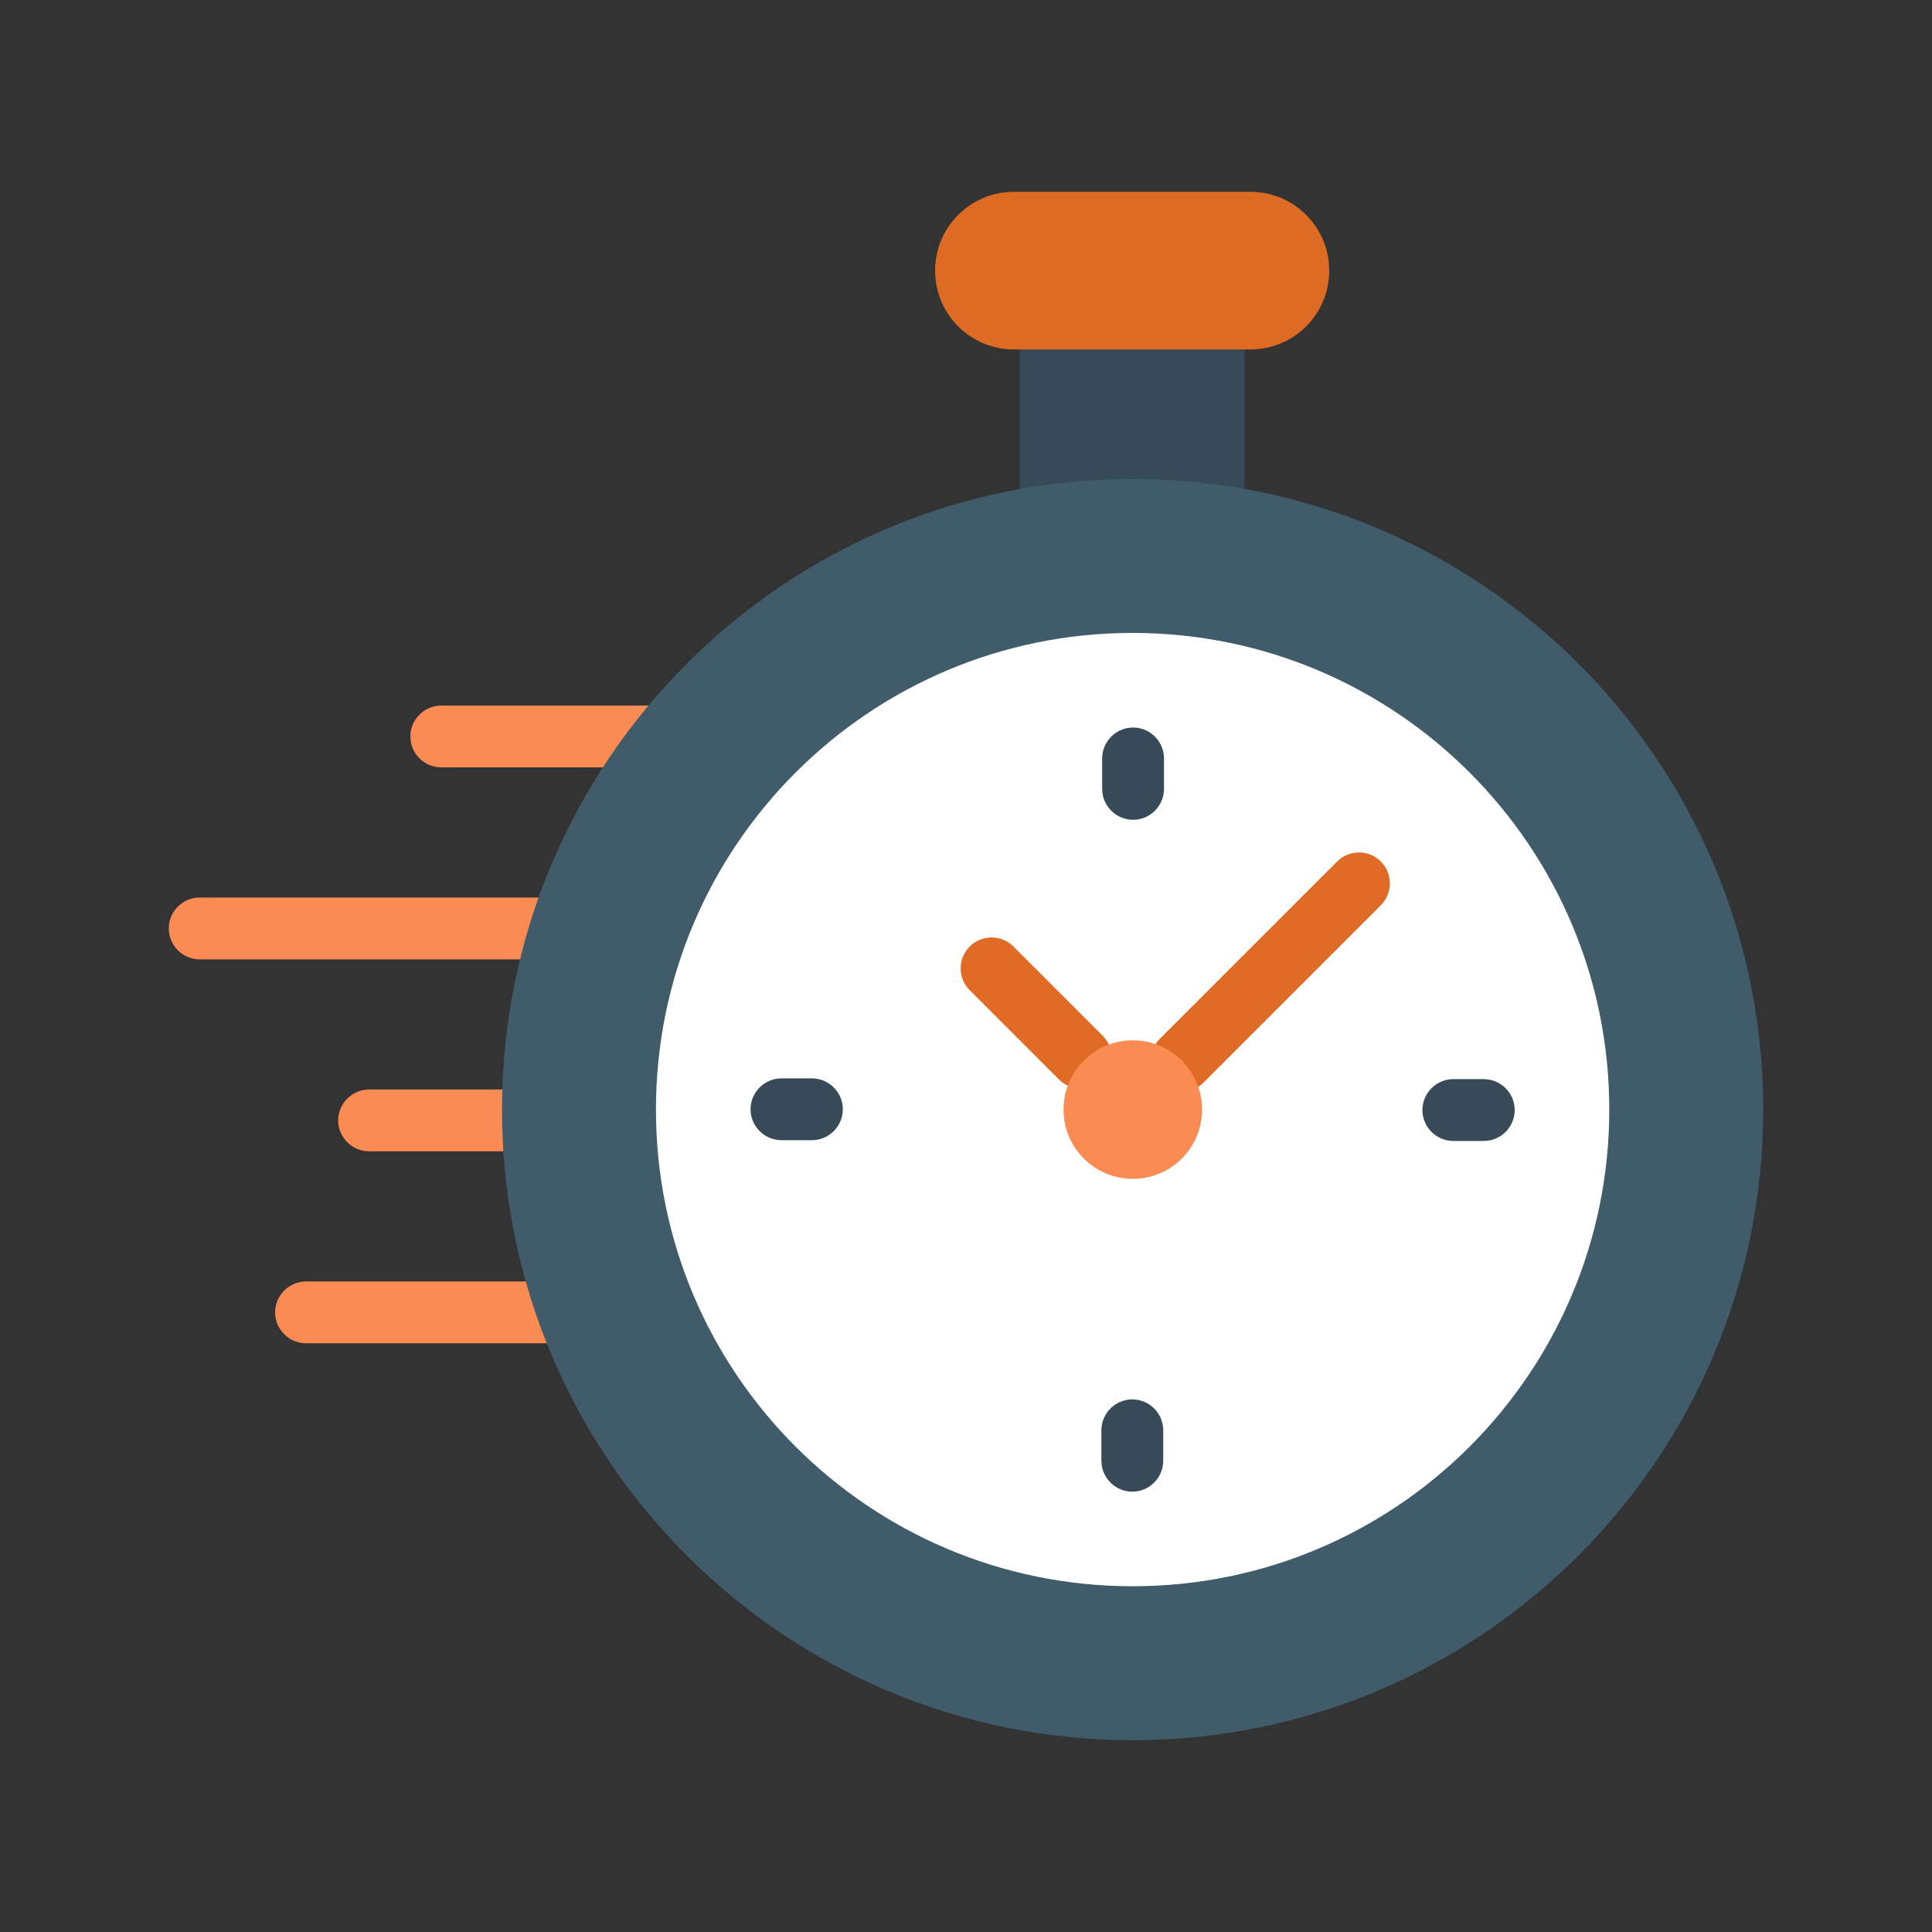 <?xml version="1.0" encoding="UTF-8"?>
<svg id="uuid-60df3633-b634-4bbf-b13f-22adcfcf847b" data-name="Layer 1" xmlns="http://www.w3.org/2000/svg" viewBox="0 0 125 125">
  <rect x="0" y="0" width="125" height="125" fill="#333333" stroke="none"/>
  <defs>
    <style>
      .uuid-06e3bcea-1c58-46d4-833c-a040177a0784 {
        fill: #fff;
      }

      .uuid-05bb3b29-13e1-4b4b-8b16-aea3b75c8727 {
        fill: #e06b26;
      }

      .uuid-c2c3f3bb-8e0d-410c-b36d-65bb9dff27cd {
        fill: #364a57;
      }

      .uuid-232e1223-11f6-48fe-8e3e-42ee853acf62 {
        fill: #f98b53;
      }

      .uuid-0fea6902-3171-4c47-940e-e8e4070e7080 {
        fill: #405c6b;
      }

      .uuid-76d65ca6-105c-43a9-98a6-00178a0b08e6 {
        fill: #de6b24;
      }
    </style>
  </defs>
  <path id="uuid-24db5bea-1061-4de7-a0ce-55cecd87a240" data-name="path2219" class="uuid-c2c3f3bb-8e0d-410c-b36d-65bb9dff27cd" d="M80.52,22.61h-14.54v11.2h14.54v-11.2Z"/>
  <path class="uuid-232e1223-11f6-48fe-8e3e-42ee853acf62" d="M36.11,86.91h-16.31c-1.1,0-2-.9-2-2s.9-2,2-2h16.31c1.1,0,2,.9,2,2s-.9,2-2,2Z"/>
  <path class="uuid-232e1223-11f6-48fe-8e3e-42ee853acf62" d="M35.35,74.49h-11.47c-1.1,0-2-.9-2-2s.9-2,2-2h11.47c1.1,0,2,.9,2,2s-.9,2-2,2Z"/>
  <path class="uuid-232e1223-11f6-48fe-8e3e-42ee853acf62" d="M37.16,62.07H12.92c-1.1,0-2-.9-2-2s.9-2,2-2h24.24c1.1,0,2,.9,2,2s-.9,2-2,2Z"/>
  <path class="uuid-232e1223-11f6-48fe-8e3e-42ee853acf62" d="M43.69,49.65h-15.14c-1.1,0-2-.9-2-2s.9-2,2-2h15.14c1.1,0,2,.9,2,2s-.9,2-2,2Z"/>
  <path id="uuid-bcf107e2-36ff-46e1-a89f-0330b0d489bb" data-name="path2231" class="uuid-76d65ca6-105c-43a9-98a6-00178a0b08e6" d="M65.6,22.61h15.3c2.82,0,5.1-2.28,5.1-5.1h0c0-2.82-2.28-5.1-5.1-5.1h-15.3c-2.82,0-5.1,2.28-5.1,5.1h0c0,2.82,2.28,5.1,5.1,5.1"/>
  <path id="uuid-5c7e70ce-f426-45bc-a08d-afec1cd4efe3" data-name="path2235" class="uuid-0fea6902-3171-4c47-940e-e8e4070e7080" d="M73.28,112.59c-22.53,0-40.8-18.27-40.8-40.8s18.27-40.8,40.8-40.8,40.8,18.27,40.8,40.8-18.27,40.8-40.8,40.8"/>
  <path id="uuid-a5f1fab5-0bec-4958-8b3f-920fe6e55073" data-name="path2247" class="uuid-06e3bcea-1c58-46d4-833c-a040177a0784" d="M73.28,102.63c-17.03,0-30.84-13.81-30.84-30.84s13.81-30.84,30.84-30.84,30.84,13.81,30.84,30.84-13.81,30.84-30.84,30.84"/>
  <g id="uuid-1a7e4939-b4f7-4a33-943f-1d06de1aefe4" data-name="path2275">
    <path class="uuid-c2c3f3bb-8e0d-410c-b36d-65bb9dff27cd" d="M96,73.82h-1.97c-1.1,0-2-.9-2-2s.9-2,2-2h1.97c1.1,0,2,.9,2,2s-.9,2-2,2Z"/>
  </g>
  <g id="uuid-68858fa0-649c-4d9c-8d01-4756e07d87cc" data-name="path2279">
    <path class="uuid-c2c3f3bb-8e0d-410c-b36d-65bb9dff27cd" d="M52.53,73.77h-1.97c-1.1,0-2-.9-2-2s.9-2,2-2h1.97c1.1,0,2,.9,2,2s-.9,2-2,2Z"/>
  </g>
  <g id="uuid-a2827f16-dd48-4d34-adf4-20e6e2283ee6" data-name="path2283">
    <path class="uuid-c2c3f3bb-8e0d-410c-b36d-65bb9dff27cd" d="M73.31,53.04c-1.1,0-2-.9-2-2v-1.97c0-1.1.9-2,2-2s2,.9,2,2v1.97c0,1.1-.9,2-2,2Z"/>
  </g>
  <g id="uuid-1be99a96-625c-4794-b8d1-493549acdb7d" data-name="path2287">
    <path class="uuid-c2c3f3bb-8e0d-410c-b36d-65bb9dff27cd" d="M73.26,96.51c-1.1,0-2-.9-2-2v-1.97c0-1.1.9-2,2-2s2,.9,2,2v1.97c0,1.1-.9,2-2,2Z"/>
  </g>
  <g id="uuid-ff07dc5e-3892-41e6-b912-24f6e788b8ee" data-name="path2291">
    <path class="uuid-05bb3b29-13e1-4b4b-8b16-aea3b75c8727" d="M69.92,70.43c-.51,0-1.02-.2-1.41-.59l-5.77-5.77c-.78-.78-.78-2.05,0-2.83.78-.78,2.05-.78,2.83,0l5.77,5.77c.78.78.78,2.05,0,2.83-.39.39-.9.59-1.41.59Z"/>
  </g>
  <g id="uuid-566faaa3-7b84-4746-a46b-4eb943275c4f" data-name="path2295">
    <path class="uuid-05bb3b29-13e1-4b4b-8b16-aea3b75c8727" d="M76.45,70.63c-.51,0-1.02-.2-1.41-.59-.78-.78-.78-2.05,0-2.83l11.47-11.47c.78-.78,2.05-.78,2.83,0,.78.78.78,2.05,0,2.83l-11.47,11.47c-.39.39-.9.59-1.41.59Z"/>
  </g>
  <path id="uuid-3e9c3c6b-bc1e-4823-b86a-9251bf2a91fd" data-name="path2267" class="uuid-232e1223-11f6-48fe-8e3e-42ee853acf62" d="M68.81,71.79c0,2.47,2,4.48,4.48,4.48s4.48-2,4.48-4.48-2-4.48-4.48-4.48-4.48,2-4.48,4.48"/>
</svg>